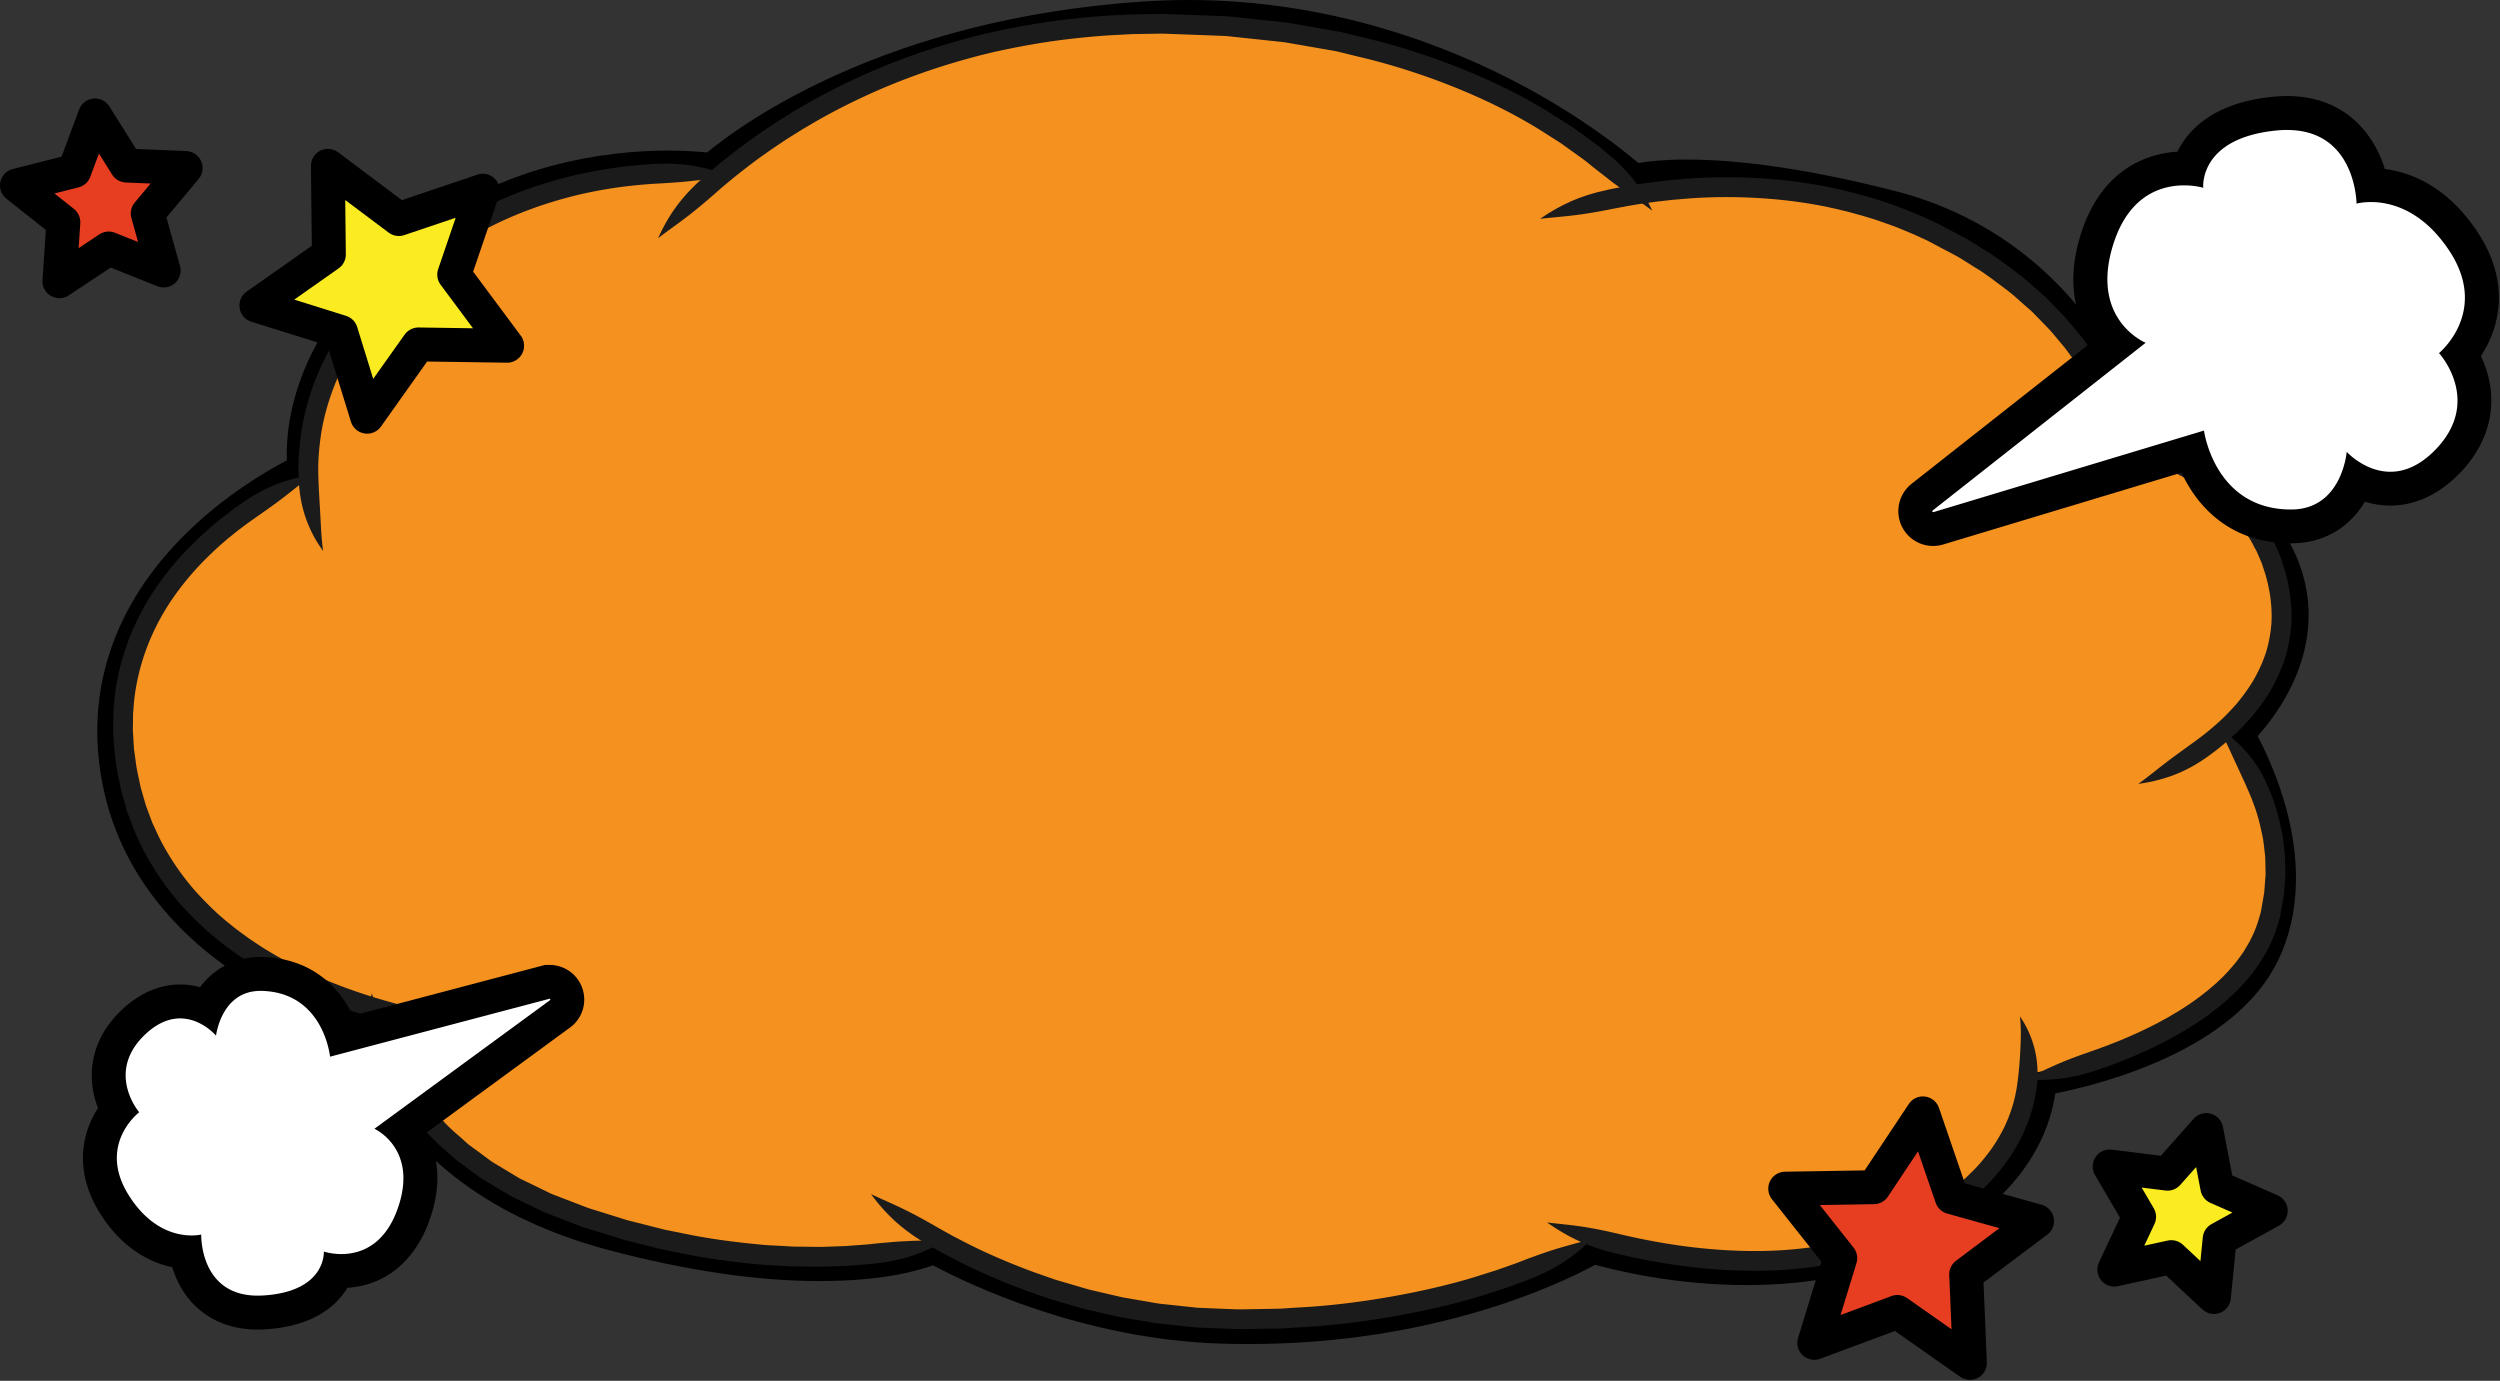 <svg xmlns="http://www.w3.org/2000/svg" width="516" height="285" fill="none" viewBox="0 0 516 285"><rect x="0" y="0" width="516" height="285" fill="#333333" stroke="none"/><g clip-path="url(#a)"><path fill="#F5911E" d="M257.69 274.93c-1.95 0-3.93-.03-5.89-.1-29.51-1-53.59-13.38-59.04-16.4-2.85 1.12-10.44 3.5-23.67 3.5-12.54 0-26.86-2.1-42.58-6.25-42.03-11.09-49.54-37.7-50.82-44.93-3.6-1.02-12.49-3.88-22.06-9.63-16.3-9.79-26.64-23.33-29.9-39.14-3.82-18.49 1.89-35.84 16.52-50.18 8.59-8.42 17.77-13.43 21.52-15.28-.57-6.22-.13-25.7 23.49-45.06 18.98-15.55 41.08-17.87 52.56-17.87 4.18 0 7.3.29 8.9.49 2.42-2.06 9.61-7.76 21.74-13.81 13.66-6.81 36.46-15.36 67.56-17.44 3.07-.21 6.19-.31 9.26-.31 51.32 0 85.74 28.16 92.14 33.83 1.78-.38 5.21-.89 10.69-.89 7.84 0 21.53 1.11 42.28 6.39 35.58 9.06 47.48 39.91 49.75 46.89 5.01 1.57 22 8.02 30.78 25.54 4.37 8.71 4.08 18.21-.82 27.47-2.43 4.58-5.41 8.01-7.17 9.83 3.49 6.19 13.85 27.26 5.04 45.56-8.93 18.55-37.85 25-46.03 26.47-.42 6.09-3.97 22.6-29.08 33.16-9.47 3.99-20.36 6.01-32.36 6.01-15.37 0-27.85-3.29-31.54-4.38-5.37 3.04-31.45 16.54-71.27 16.54v-.01Z"/><path fill="#000" d="M245.28 5c55.49 0 91.46 34.08 91.46 34.08s3.36-1.14 11.37-1.14 21.75 1.24 41.66 6.31c39.03 9.93 48.36 46.49 48.36 46.49s20.79 5.17 30.55 24.64c9.76 19.47-8.91 35.76-8.91 35.76s15.7 24.64 5.94 44.9c-9.76 20.27-46.24 25.43-46.24 25.43s1.7 20.66-27.58 32.98c-10.45 4.4-21.5 5.81-31.39 5.81-17.81 0-31.86-4.59-31.86-4.59s-27.23 16.75-70.95 16.75c-1.9 0-3.84-.03-5.8-.1-32.66-1.1-58.97-16.69-58.97-16.69s-7.27 3.79-23.82 3.79c-10.26 0-24.08-1.46-41.94-6.17-46.67-12.32-49.21-44.5-49.21-44.5s-44.12-10.33-51.76-47.29c-8.9-43.08 38.32-63.47 38.32-63.47s-4.8-22.35 22.35-44.61c18.1-14.83 39.03-17.31 50.97-17.31 5.97 0 9.69.62 9.69.62S176.79 9.27 236.19 5.3c3.09-.21 6.11-.3 9.09-.3Zm0-5c-3.12 0-6.29.11-9.42.32-52.9 3.54-82.5 25.03-89.92 31.15-1.83-.18-4.62-.39-8.11-.39-11.82 0-34.56 2.4-54.14 18.44C61.1 68.03 58.93 86.95 59.2 95.02c-4.5 2.36-12.85 7.29-20.69 14.98-15.26 14.97-21.22 33.11-17.22 52.47 3.41 16.51 14.15 30.61 31.06 40.77 8.69 5.22 16.87 8.14 21.22 9.47.85 3.67 2.82 9.77 7.33 16.46 6.38 9.46 19.37 22.15 44.98 28.91 15.93 4.2 30.47 6.33 43.22 6.33s19.79-1.95 23.48-3.25c7.17 3.83 30.68 15.19 59.14 16.15 1.98.07 3.99.1 5.97.1 38.43 0 64.37-12.45 71.57-16.36 4.76 1.32 16.76 4.19 31.24 4.19 12.34 0 23.55-2.09 33.33-6.2 23.98-10.09 29.27-25.64 30.38-33.35 10.31-2.08 37.17-9.14 46.01-27.5 4.55-9.45 4.88-21.1.96-33.71-1.65-5.29-3.71-9.7-5.2-12.55 1.86-2.08 4.29-5.19 6.33-9.05 5.3-10 5.59-20.3.85-29.76-8.56-17.09-24.56-24.15-31.03-26.39-1.28-3.72-4.13-10.74-9.43-18.38-10.13-14.58-24.55-24.6-41.69-28.96-16.85-4.29-31.29-6.46-42.89-6.46-4.61 0-7.86.35-9.97.71-3.6-3.06-11.84-9.53-23.96-16.02C299.14 9.59 274.98 0 245.28 0Z"/><path fill="#1B1B1B" d="M341.03 43.52a31.582 31.582 0 0 0-3.78-6.3c-.7-.98-1.55-1.85-2.46-2.81-.46-.47-.94-.97-1.48-1.45-.54-.47-1.12-.96-1.74-1.46-.68-.53-1.64-1.41-2.96-2.33-.65-.47-1.36-.98-2.13-1.54-.49-.35-.98-.71-1.48-1.07-.54-.41-1.13-.75-1.72-1.13-1.17-.74-2.38-1.51-3.61-2.29-9.94-6.15-22.78-11.42-35.48-14.72-1.59-.39-3.18-.78-4.75-1.16-.79-.19-1.57-.38-2.34-.57-.78-.19-1.57-.29-2.34-.44-3.11-.54-6.15-1.07-9.07-1.58-2.94-.31-5.76-.61-8.42-.9-1.33-.14-2.62-.27-3.86-.4-1.25-.05-2.45-.1-3.6-.14-2.3-.08-4.4-.16-6.25-.23-1.85-.05-3.46-.17-4.78-.11-2.64.04-4.13.06-4.13.06s-.37 0-1.08.02c-.7.04-1.73.09-3.06.16-2.64.11-6.44.41-11.03.96-4.59.56-9.96 1.47-15.75 2.78-5.77 1.37-11.94 3.2-18.08 5.54-6.14 2.33-12.26 5.17-17.97 8.35-1.43.8-2.82 1.63-4.21 2.44-1.36.86-2.73 1.67-4.02 2.55-1.31.87-2.59 1.72-3.82 2.61-.62.44-1.24.86-1.83 1.31-.56.42-1.12.84-1.67 1.25-3.34 2.54-5.95 4.8-7.23 5.95-2.36 2.13-4.03 4-5.43 5.93-1.39 1.93-2.53 3.91-3.64 6.37 2.12-1.64 3.95-2.89 5.78-4.29 1.84-1.4 3.69-2.93 5.99-4.96 1.24-1.1 3.77-3.27 7-5.73.53-.4 1.07-.8 1.61-1.21.57-.44 1.18-.84 1.78-1.27 1.19-.86 2.44-1.69 3.7-2.53 1.26-.85 2.59-1.63 3.9-2.47 1.34-.79 2.69-1.59 4.08-2.37 5.54-3.08 11.47-5.84 17.43-8.1 5.96-2.27 11.95-4.05 17.56-5.39 5.62-1.28 10.85-2.17 15.32-2.71 4.47-.54 8.16-.83 10.74-.94 1.29-.07 2.29-.12 2.98-.16.69-.01 1.05-.02 1.05-.02s1.45-.02 4.03-.06c1.29-.06 2.86.06 4.68.11 1.81.07 3.87.14 6.13.23 1.13.04 2.31.09 3.53.14 1.22.13 2.48.26 3.78.4 2.6.28 5.36.57 8.23.88 2.85.5 5.81 1.01 8.85 1.54.76.14 1.53.24 2.29.43s1.52.37 2.28.56c1.53.38 3.07.75 4.62 1.13 12.36 3.21 24.8 8.33 34.4 14.26 1.19.75 2.35 1.49 3.48 2.21.56.37 1.14.69 1.65 1.09.48.35.96.69 1.42 1.02.74.53 1.42 1.02 2.05 1.47 1.27.88 2.19 1.72 2.85 2.22.6.48 1.17.92 1.72 1.33.54.43 1.05.84 1.55 1.23.99.78 1.98 1.44 2.89 2.13 1.86 1.35 3.73 2.53 5.86 4.17l-.01.01ZM64.5 97.99c-2.66.42-4.88 1-7.11 1.84-2.23.85-4.48 1.99-7.13 3.79-.71.5-1.79 1.23-3.07 2.22-.65.48-1.34 1.04-2.08 1.63l-.46.37c-.18.14-.36.29-.53.44-.35.3-.71.61-1.07.93-.73.62-1.44 1.3-2.18 1.99-2.92 2.77-5.87 6.07-8.47 9.82-2.6 3.74-4.78 7.95-6.3 12.3-1.52 4.35-2.4 8.82-2.63 12.97-.12 1.03-.06 2.05-.09 3.04 0 .5-.01.99-.02 1.47.01.48.05.96.08 1.42.06.93.12 1.84.17 2.72.12.87.23 1.7.34 2.5.18 1.61.51 3.03.78 4.3.13.63.26 1.22.37 1.77.15.54.3 1.03.42 1.48.26.89.46 1.58.59 2.06.13.47.22.72.22.72s.22.58.61 1.64c.2.53.44 1.18.72 1.93.33.73.72 1.57 1.14 2.5 1.73 3.68 4.67 8.59 8.9 13.29 2.14 2.32 4.52 4.67 7.17 6.77 1.28 1.1 2.69 2.06 4.05 3.08 1.42.93 2.81 1.92 4.26 2.76 5.75 3.53 11.74 6.13 16.8 8 4.58 1.65 7.48 2.45 9 2.86 3.07.83 5.54 1.21 7.91 1.35 2.37.13 4.65.03 7.32-.3-2.51-.96-4.55-1.84-6.72-2.62-2.17-.8-4.47-1.52-7.43-2.34-1.46-.41-4.26-1.19-8.67-2.79-4.87-1.8-10.62-4.3-16.08-7.66-1.39-.8-2.7-1.74-4.04-2.62-1.28-.97-2.61-1.87-3.82-2.9-2.5-1.97-4.71-4.17-6.71-6.33-3.95-4.38-6.66-8.91-8.26-12.31-.39-.85-.75-1.63-1.06-2.3-.26-.7-.48-1.3-.66-1.79-.37-.98-.57-1.52-.57-1.52s-.09-.22-.21-.67c-.13-.44-.31-1.08-.55-1.9-.12-.41-.25-.87-.39-1.37-.11-.51-.22-1.06-.35-1.65-.25-1.18-.56-2.52-.72-4.01-.1-.74-.21-1.52-.32-2.32-.05-.81-.1-1.65-.15-2.51-.02-.43-.06-.87-.08-1.32 0-.45.01-.9.02-1.35.04-.91-.03-1.85.09-2.8.21-3.82 1.02-7.9 2.41-11.88 1.4-3.98 3.39-7.86 5.81-11.33 2.41-3.48 5.17-6.56 7.92-9.18.69-.65 1.36-1.29 2.05-1.88.34-.3.68-.59 1.01-.88.16-.15.33-.28.5-.42l.44-.35c.7-.57 1.35-1.1 1.97-1.55 1.21-.94 2.23-1.64 2.9-2.12 2.5-1.74 4.45-3.12 6.27-4.53 1.83-1.4 3.51-2.84 5.66-4.45l.03-.01Z"/><path fill="#1B1B1B" d="M150.52 36.38c-2.5-1.02-4.7-1.66-7.04-2.09-2.35-.42-4.86-.61-8.04-.47-1.08.05-2.84.13-6.47.54-3.54.43-8.28 1.18-13.29 2.56-5.01 1.35-10.27 3.26-14.89 5.52-4.63 2.22-8.62 4.73-11.41 6.68-2.78 1.97-4.41 3.34-4.41 3.34s-.35.28-.98.78c-.62.52-1.49 1.3-2.59 2.26-2.14 1.97-5.07 4.8-7.9 8.39-2.84 3.58-5.55 7.92-7.56 12.45-1.98 4.53-3.25 9.22-3.79 13.18-.7 4.93-.55 8.04-.48 9.64.15 3.25.73 5.76 1.54 8.04.82 2.26 1.89 4.33 3.48 6.51-.37-2.66-.43-4.85-.56-7.12-.11-2.27-.29-4.61-.4-7.61-.05-1.47-.18-4.33.47-8.87.5-3.64 1.67-7.94 3.49-12.12 1.85-4.18 4.36-8.21 7.01-11.56 2.64-3.37 5.41-6.03 7.43-7.91 1.04-.91 1.87-1.66 2.45-2.15.6-.48.93-.74.93-.74s1.54-1.3 4.19-3.16c2.65-1.84 6.44-4.22 10.84-6.33 4.39-2.14 9.4-3.96 14.18-5.25 4.77-1.31 9.31-2.04 12.7-2.45 3.48-.4 5.16-.48 6.2-.54 3.05-.17 5.44-.34 7.73-.61 2.29-.25 4.47-.62 7.14-.89l.03-.02ZM76.74 204.98c-.27 1.31-.41 2.58-.44 3.79 0 .61-.03 1.21 0 1.81.04.59.09 1.19.16 1.8.11 1.22.44 2.41.76 3.73.41 1.28.9 2.66 1.58 4.14l1.06 2.08c.44.96 1.18 2.12 2.18 3.7.26.42.54.85.82 1.3.31.43.65.87.99 1.32.7.9 1.41 1.88 2.2 2.86 1.73 1.84 3.5 3.95 5.69 5.76.53.47 1.06.95 1.6 1.43.27.24.53.49.82.71l.88.65c1.17.86 2.35 1.73 3.54 2.6.58.46 1.21.82 1.83 1.19.62.38 1.25.75 1.86 1.12.62.37 1.23.74 1.84 1.11.61.36 1.2.75 1.84 1.03 1.25.61 2.48 1.2 3.66 1.78.59.29 1.17.57 1.75.85.57.29 1.13.55 1.7.75 2.26.87 4.3 1.65 6.01 2.31.85.35 1.64.6 2.34.81.69.21 1.29.4 1.78.55.98.3 1.52.47 1.52.47l1.28.4c.83.23 2.01.68 3.53 1.04a1366.562 1366.562 0 0 0 6.88 1.75c.54.11 1.08.22 1.64.33 1.12.23 2.28.46 3.47.7 4.77.96 10.12 1.67 15.34 2.14 1.3.14 2.6.16 3.88.25 1.28.06 2.53.17 3.76.17 2.46 0 4.78.1 6.9-.02 1.21-.04 2.31-.08 3.3-.11.99-.07 1.87-.14 2.64-.2 1.55-.11 2.69-.21 3.47-.32 1.58-.19 2.99-.39 4.27-.7 1.29-.29 2.47-.6 3.59-1.01 2.25-.77 4.33-1.76 6.63-3.15-2.68.15-4.89.14-7.19.22-1.15.06-2.32.11-3.59.21-1.26.13-2.63.21-4.15.38-.75.1-1.85.19-3.35.29-.75.05-1.6.12-2.55.19-.96.03-2.02.07-3.19.11-2.04.12-4.3.01-6.68.01-1.19 0-2.41-.12-3.65-.17-1.24-.08-2.5-.1-3.76-.24-5.06-.46-10.27-1.14-14.91-2.07-1.16-.23-2.29-.46-3.38-.68-.54-.11-1.08-.22-1.6-.32-.52-.13-1.02-.26-1.51-.38-1.96-.5-3.72-.95-5.2-1.32-1.48-.34-2.63-.78-3.44-1.01-.81-.25-1.25-.39-1.25-.39s-.53-.16-1.48-.46l-1.74-.54c-.68-.2-1.45-.45-2.26-.78-1.65-.63-3.61-1.39-5.77-2.22-.55-.19-1.09-.44-1.63-.71-.54-.26-1.1-.53-1.66-.81-1.13-.55-2.3-1.12-3.49-1.69-.61-.27-1.17-.64-1.75-.98l-1.74-1.05c-.59-.35-1.17-.71-1.76-1.06-.59-.35-1.19-.7-1.73-1.13-1.11-.82-2.22-1.64-3.32-2.45l-.83-.61c-.27-.21-.51-.45-.76-.67-.5-.45-1-.9-1.5-1.34-2.06-1.69-3.69-3.66-5.3-5.36-.73-.91-1.39-1.81-2.04-2.64-.32-.42-.64-.82-.92-1.22-.26-.42-.51-.82-.75-1.2-.92-1.45-1.61-2.52-2.01-3.4-.44-.86-.75-1.45-.98-1.9-.63-1.35-1.19-2.56-1.71-3.69-.45-1.15-1-2.18-1.42-3.22-.22-.52-.45-1.03-.69-1.55-.22-.52-.43-1.04-.66-1.58-.45-1.08-.88-2.2-1.26-3.5l.01.01Z"/><path fill="#1B1B1B" d="M179.79 246.47c1.59 2.18 3.12 3.86 4.86 5.49 1.76 1.6 3.76 3.11 6.49 4.73.47.27 1.08.62 1.97 1.12.45.25.96.55 1.57.89.62.32 1.32.68 2.13 1.1 3.88 2.07 9.27 4.48 15.25 6.68 1.5.53 3.04 1.06 4.58 1.6 1.57.46 3.15.93 4.74 1.39.79.23 1.58.46 2.37.68.8.19 1.6.37 2.39.55 1.59.37 3.15.73 4.69 1.08 1.55.27 3.07.53 4.54.78 1.47.22 2.88.54 4.25.66 2.73.29 5.2.55 7.28.77a3261.968 3261.968 0 0 0 8.3.33c.99.03 2.42-.02 4.19-.04.89-.01 1.86-.03 2.91-.04 1.05 0 2.17-.03 3.35-.12 2.36-.17 4.98-.25 7.74-.52 11.04-.95 24.35-3.52 33.53-6.51 1.15-.37 2.2-.7 3.14-1 .93-.33 1.76-.63 2.49-.89 1.46-.52 2.54-.91 3.26-1.22 2.95-1.17 5.17-2.33 7.15-3.65 1.98-1.3 3.75-2.77 5.66-4.67-2.57.78-4.71 1.31-6.93 1.97-2.21.67-4.48 1.46-7.35 2.56-.7.29-1.74.67-3.16 1.16-.71.25-1.51.54-2.42.85-.91.29-1.93.61-3.05.96-8.91 2.91-21.9 5.42-32.68 6.35-2.69.26-5.25.35-7.56.52-1.16.09-2.25.11-3.28.12-1.03.02-1.98.03-2.85.05-1.74.02-3.14.07-4.1.05-.96-.04-1.49-.06-1.49-.06s-2.52-.1-6.56-.27c-2.01-.21-4.4-.47-7.05-.75-1.33-.11-2.69-.43-4.12-.65-1.42-.24-2.89-.5-4.4-.76-1.49-.35-3.01-.7-4.54-1.06-.77-.18-1.54-.36-2.32-.54-.76-.22-1.53-.44-2.3-.67-1.53-.45-3.07-.9-4.59-1.35-1.5-.52-2.98-1.04-4.44-1.55-5.79-2.13-11.02-4.47-14.78-6.46-.78-.4-1.46-.75-2.06-1.06-.58-.33-1.08-.61-1.52-.85-.87-.49-1.46-.82-1.92-1.08-2.66-1.54-4.77-2.68-6.86-3.68-2.07-1.02-4.13-1.85-6.55-3.02l.05.03Z"/><path fill="#1B1B1B" d="M319.27 252.29c2.21 1.54 4.17 2.69 6.31 3.71 2.15 1 4.49 1.85 7.57 2.62 1.04.25 2.74.68 6.3 1.39 3.29.64 7.75 1.37 12.61 1.81 4.86.45 10.13.6 14.97.35 4.85-.26 9.26-.9 12.42-1.59 1.59-.3 2.85-.68 3.74-.88.44-.1.78-.21 1.01-.28.23-.07.35-.11.35-.11s.41-.12 1.14-.34c.37-.11.82-.25 1.34-.41.52-.19 1.11-.4 1.76-.63 1.32-.44 2.83-1.12 4.54-1.85 1.67-.82 3.52-1.72 5.37-2.82 3.72-2.18 7.7-4.95 11.03-8.31 1.71-1.63 3.18-3.46 4.5-5.24 1.29-1.82 2.36-3.66 3.2-5.4 2.15-4.62 2.62-7.81 2.88-9.42.45-3.3.23-5.94-.35-8.32a20.77 20.77 0 0 0-3.04-6.78c.29 2.66.17 4.84.07 7.08-.12 2.23-.28 4.53-.7 7.42-.25 1.41-.66 4.19-2.55 8.25-.75 1.53-1.69 3.16-2.84 4.78-1.19 1.59-2.5 3.24-4.06 4.72-3.02 3.05-6.71 5.64-10.21 7.69-1.75 1.05-3.46 1.88-5.01 2.65-1.59.67-3 1.32-4.24 1.73-.61.22-1.16.42-1.64.6-.49.15-.91.28-1.26.38-.69.21-1.07.32-1.07.32s-.11.03-.33.1c-.22.07-.53.17-.95.26-.84.19-2.02.54-3.52.83-2.98.65-7.17 1.26-11.8 1.5-4.63.24-9.69.09-14.39-.35-4.69-.42-9.01-1.13-12.21-1.75-3.46-.68-5.11-1.09-6.12-1.32-2.99-.71-5.36-1.18-7.66-1.52-2.29-.35-4.51-.53-7.18-.85l.02-.02Z"/><path fill="#1B1B1B" d="M417.8 222.84c2.69.14 4.96.08 7.32-.19 2.35-.28 4.8-.81 7.81-1.82 1.02-.36 2.69-.89 6.07-2.25 2.2-.89 5.12-2.17 8.18-3.78 3.06-1.6 6.26-3.55 9.04-5.62 2.77-2.07 5.13-4.23 6.69-5.97.8-.85 1.37-1.61 1.8-2.11.21-.25.36-.46.46-.6.1-.14.15-.22.15-.22s.18-.25.5-.7c.16-.23.36-.5.59-.83.22-.33.45-.73.71-1.16 1.08-1.7 2.34-4.26 3.18-7.33.11-.38.21-.77.32-1.16.07-.39.14-.78.21-1.18.14-.79.28-1.6.42-2.42.18-.81.2-1.65.27-2.48l.18-2.5c-.02-.83-.03-1.66-.05-2.47-.03-.81-.01-1.61-.13-2.38-.19-1.55-.3-3.02-.63-4.33-.99-4.92-2.27-7.78-2.9-9.25-1.29-3-2.8-5.11-4.37-6.94-1.6-1.81-3.36-3.32-5.64-4.76 1.33 2.33 2.2 4.34 3.15 6.41.92 2.08 1.98 4.17 3.14 6.92.56 1.35 1.72 3.96 2.61 8.42.3 1.18.39 2.52.57 3.91.11.7.1 1.42.12 2.15.02.73.03 1.48.05 2.23-.06.75-.11 1.5-.17 2.26-.06.75-.08 1.51-.24 2.25-.13.74-.26 1.47-.38 2.2-.06.36-.13.72-.19 1.07-.09.33-.19.67-.28.99-.71 2.61-1.78 4.82-2.73 6.31-.23.38-.43.72-.61 1.01-.2.28-.38.53-.52.73-.29.4-.44.62-.44.62s-.05.07-.14.19c-.09.13-.22.31-.41.53-.39.44-.89 1.12-1.61 1.88-1.39 1.56-3.55 3.53-6.12 5.44-2.57 1.92-5.59 3.75-8.5 5.27-2.91 1.53-5.71 2.75-7.82 3.62-3.25 1.32-4.87 1.84-5.84 2.19-2.9 1-5.16 1.85-7.28 2.79-2.13.92-4.11 1.93-6.54 3.07v-.01Z"/><path fill="#1B1B1B" d="M441.37 161.79c2.67-.37 4.89-.93 7.14-1.76 2.24-.85 4.51-1.98 7.14-3.86.88-.65 2.36-1.65 5.13-4.15 1.19-1.05 2.48-2.4 3.85-3.93 1.33-1.57 2.68-3.36 3.9-5.37 1.19-2.03 2.23-4.26 3.01-6.58.74-2.34 1.18-4.77 1.37-7.11.29-4.71-.59-8.92-1.48-11.84-.24-.73-.46-1.39-.65-1.97-.19-.58-.43-1.05-.59-1.45l-.53-1.23s-.13-.38-.49-1.02c-.36-.63-.79-1.61-1.51-2.71-1.33-2.27-3.6-5.17-6.6-7.92-2.99-2.77-6.78-5.22-10.63-7.14-3.86-1.92-7.78-3.32-11.09-4.26-4.73-1.32-7.72-1.8-9.27-2.08-3.15-.51-5.66-.61-8.04-.48-2.37.15-4.63.52-7.24 1.18 2.61.63 4.74 1.27 6.98 1.79 2.24.54 4.6.99 7.61 1.51 1.48.28 4.34.75 8.82 2.01 3.13.89 6.82 2.21 10.39 3.99 3.57 1.77 7.03 4.02 9.71 6.5 2.69 2.46 4.71 5.03 5.88 7.03.64.97 1.01 1.83 1.34 2.39.32.56.44.9.44.9s.17.39.47 1.09c.14.36.36.77.52 1.29.17.52.36 1.1.57 1.75.79 2.6 1.55 6.33 1.3 10.38-.17 2.02-.54 4.1-1.19 6.12-.68 2.01-1.58 3.95-2.63 5.74a38.79 38.79 0 0 1-3.49 4.8c-1.24 1.39-2.42 2.62-3.51 3.59-2.55 2.3-3.93 3.25-4.74 3.86-2.44 1.78-4.38 3.15-6.2 4.55-1.83 1.39-3.52 2.81-5.7 4.38l.01.01Z"/><path fill="#1B1B1B" d="M439.75 95.81c.21-2.68.07-5.01-.38-7.36-.2-1.19-.57-2.36-.96-3.65-.46-1.25-.99-2.59-1.7-4.04-.26-.48-.59-1.12-1.08-2.04-.46-.94-1.18-2.1-2.16-3.66-.27-.44-.55-.89-.84-1.36-.32-.45-.66-.92-1-1.4-.7-.95-1.4-2.01-2.22-3.03-.84-1.01-1.72-2.06-2.63-3.15-.9-1.09-1.97-2.08-2.99-3.17-.52-.53-1.04-1.07-1.57-1.61-.56-.5-1.13-1-1.7-1.5-1.16-.99-2.26-2.07-3.48-2.99-2.46-1.83-4.85-3.74-7.38-5.22-1.24-.77-2.43-1.57-3.62-2.26-1.22-.64-2.4-1.27-3.52-1.86-1.13-.59-2.19-1.17-3.21-1.67-1.04-.47-2-.9-2.88-1.3-1.77-.78-3.25-1.31-4.26-1.73l-1.59-.56s-.48-.17-1.34-.47c-.86-.32-2.14-.69-3.72-1.17-3.17-.92-7.63-2.05-12.72-2.82-5.09-.78-10.78-1.21-16.3-1.21-5.52-.02-10.86.44-15.28 1-4.82.62-7.76 1.25-9.3 1.57-3.11.66-5.48 1.44-7.66 2.4-2.17.97-4.16 2.08-6.38 3.61 2.67-.31 4.88-.44 7.18-.74 2.3-.28 4.67-.69 7.68-1.29 1.49-.29 4.34-.89 9-1.49 4.27-.54 9.43-.98 14.75-.96 5.32 0 10.8.41 15.69 1.15 4.89.73 9.16 1.81 12.2 2.69 1.51.46 2.74.81 3.56 1.12.83.29 1.28.45 1.28.45s.54.19 1.52.54c.96.4 2.37.91 4.06 1.66.84.38 1.76.8 2.75 1.25.97.48 1.99 1.04 3.07 1.61 1.08.57 2.21 1.17 3.38 1.78 1.14.67 2.27 1.43 3.46 2.16 2.42 1.41 4.68 3.23 7.02 4.97 1.16.88 2.2 1.9 3.3 2.84.54.48 1.08.95 1.62 1.42.5.51.99 1.02 1.48 1.52.96 1.02 1.98 1.96 2.83 2.99.86 1.03 1.69 2.02 2.48 2.97.77.97 1.43 1.96 2.09 2.86.32.45.64.89.94 1.32.27.44.54.87.79 1.28.92 1.47 1.6 2.56 2.03 3.44.46.86.78 1.45 1.02 1.91.68 1.35 1.26 2.56 1.86 3.67.52 1.13 1.11 2.15 1.62 3.17 1.05 2.03 2.13 3.93 3.2 6.4l.01-.04Z"/><path fill="#FAEC21" stroke="#000" stroke-linecap="round" stroke-linejoin="round" stroke-width="7" d="m67.68 34.23 14.64 10.98 17.34-5.85-5.91 17.32 10.92 14.68-18.3-.27-10.59 14.92-5.4-17.48-17.46-5.47 14.96-10.53-.2-18.3Z"/><path fill="#E73E21" stroke="#000" stroke-linecap="round" stroke-linejoin="round" stroke-width="7" d="m396.89 229.8 5.94 17.31 17.62 4.92-14.63 10.99.77 18.28-14.98-10.51-17.14 6.38 5.36-17.49-11.36-14.34 18.29-.3 10.13-15.24Z"/><path fill="#FAEC21" stroke="#000" stroke-linecap="round" stroke-linejoin="round" stroke-width="7" d="m455.38 233.25 2.27 11.83 11.03 4.83-10.54 5.81-1.19 11.98-8.79-8.23-11.76 2.58 5.11-10.9-6.08-10.39 11.95 1.49 8-9Z"/><path fill="#E73E21" stroke="#000" stroke-linecap="round" stroke-linejoin="round" stroke-width="7" d="m19.61 23.83 6.5 10.34 12.21.51-7.83 9.38 3.29 11.77-11.34-4.54-10.18 6.76.82-12.19-9.58-7.59 11.85-2.99 4.26-11.45Z"/><path fill="#fff" d="M399.02 109.2c-1.57 0-2.97-1-3.48-2.48a3.703 3.703 0 0 1 1.21-4.11l40.2-31.66c-4.08-3.87-7.51-10.95-4.06-21.71 4.03-12.59 12.95-14.47 17.91-14.47.35 0 .68 0 1 .03.43-1.4 1.18-3 2.47-4.57 3.15-3.83 8.33-6.11 15.4-6.78.81-.08 1.62-.12 2.39-.12 7.17 0 12.73 3.41 15.66 9.6.89 1.88 1.41 3.73 1.72 5.27 4.26.02 12.28 1.56 18.91 11.47 6.76 10.11 3.47 18.84-.42 23.58 2.56 4.32 5.81 13.11-2.69 21.93-3.63 3.77-7.63 5.68-11.87 5.68-2.68 0-5.03-.79-6.9-1.76-1.9 4.69-5.96 9.52-13.53 9.55h-.1c-12.31 0-18.28-8.6-20.5-15.37l-52.76 15.91h-.57l.01.01Z"/><path fill="#000" d="M472.07 26.83c14.24 0 14.32 15.2 14.32 15.2s1.14-.33 2.97-.33c3.75 0 10.39 1.4 16.09 9.92 8.48 12.68-2.04 21.26-2.04 21.26s9.03 9.8-.68 19.88c-3.35 3.47-6.57 4.61-9.35 4.61-5.3 0-9.02-4.11-9.02-4.11s-.95 11.86-11.42 11.9h-.09c-15.8 0-17.95-16.29-17.95-16.29l-55.82 16.83h-.06c-.17 0-.26-.22-.11-.34l43.95-34.61S431.2 66 436.22 50.3c3.28-10.26 10.19-12.04 14.58-12.04 2.33 0 3.95.5 3.95.5s-1.04-10.3 15.25-11.84c.72-.07 1.41-.1 2.06-.1m0-7c-.88 0-1.8.04-2.72.13-8.03.76-14.01 3.46-17.78 8.04-.91 1.11-1.61 2.22-2.14 3.31-5.34.34-15.42 2.91-19.88 16.86-3.22 10.07-1.15 17.42 2.35 22.3l-37.33 29.39a7.204 7.204 0 0 0-2.35 8 7.182 7.182 0 0 0 8.87 4.53l49.19-14.83c3.28 7.1 10.15 14.59 22.56 14.59h.12c6.51-.03 11.85-3.06 15.17-8.59 1.58.49 3.34.8 5.24.8 3.6 0 9.02-1.17 14.39-6.75 5.71-5.92 7.72-13.19 5.68-20.47a23.65 23.65 0 0 0-1.37-3.64c3.88-5.89 6.24-15.23-.82-25.78-6.28-9.39-13.81-12.16-19.01-12.83-2.33-7.53-8.47-15.06-20.19-15.06h.02Z"/><path fill="#fff" d="M53.19 270.93c-4.43 0-8.03-1.4-10.7-4.15-2.53-2.61-3.63-5.84-4.1-8.31-3.84-.29-9.96-2.13-14.85-10.03-5.17-8.35-2.54-15.36.71-19.32-2.34-4.45-3.47-11.56 3.16-17.99 3.04-2.94 6.33-4.43 9.79-4.43 2.16 0 4.03.58 5.57 1.34 1.8-3.58 5.21-7.02 11.01-7.02h.44c9.95.31 14.73 7.15 16.55 12.77l42.2-11.13h.5c1.58 0 2.98 1.01 3.47 2.51.49 1.5-.04 3.15-1.31 4.08L83.1 233.08c3.05 3.46 5.28 9.3 2.27 17.68-3.62 10.07-10.88 11.58-14.88 11.58-.31 0-.61 0-.89-.02-.42 1.06-1.07 2.21-2.06 3.33-2.76 3.13-7.15 4.9-13.03 5.24-.44.03-.87.04-1.29.04h-.03Z"/><path fill="#000" d="M53.76 204.52h.34c12.75.39 14.02 13.58 14.02 13.58l45.28-11.95h.04c.14 0 .21.19.09.28l-36.25 26.55s9.23 4.14 4.76 16.6c-2.8 7.8-8.05 9.26-11.59 9.26-2.11 0-3.61-.52-3.61-.52s.55 8.3-12.58 9.07c-.37.02-.73.03-1.08.03-12.02 0-11.65-12.61-11.65-12.61s-.75.19-1.98.19c-2.92 0-8.51-1.09-13.05-8.42-6.45-10.42 2.23-17.01 2.23-17.01s-6.97-8.12 1.1-15.93c2.67-2.58 5.18-3.44 7.35-3.44 4.41 0 7.41 3.56 7.41 3.56s1.07-9.24 9.16-9.24m0-7c-5.05 0-9.48 2.25-12.46 6.24a15.29 15.29 0 0 0-4.11-.56c-3.02 0-7.6.94-12.22 5.41-6.86 6.64-6.94 14.37-4.73 20.11-.49.75-.97 1.59-1.39 2.52-2.78 6.01-2.17 12.77 1.71 19.03 4.75 7.67 10.73 10.38 15.01 11.29.77 2.5 2.1 5.27 4.4 7.64 2.31 2.38 6.48 5.22 13.22 5.22.49 0 .99-.02 1.49-.04 6.85-.41 12.05-2.57 15.45-6.42.63-.71 1.15-1.44 1.59-2.16 7.78-.49 13.9-5.48 16.91-13.86 2.8-7.8 1.71-13.81-.71-18.07l29.75-21.79a7.128 7.128 0 0 0 2.57-7.99 7.136 7.136 0 0 0-6.8-4.93h-.91l-.92.24-38.77 10.23c-2.8-5.87-8.44-11.78-18.53-12.09h-.55v-.02Z"/></g><defs><clipPath id="a"><path fill="#fff" d="M0 0h515.8v284.8H0z"/></clipPath></defs></svg>